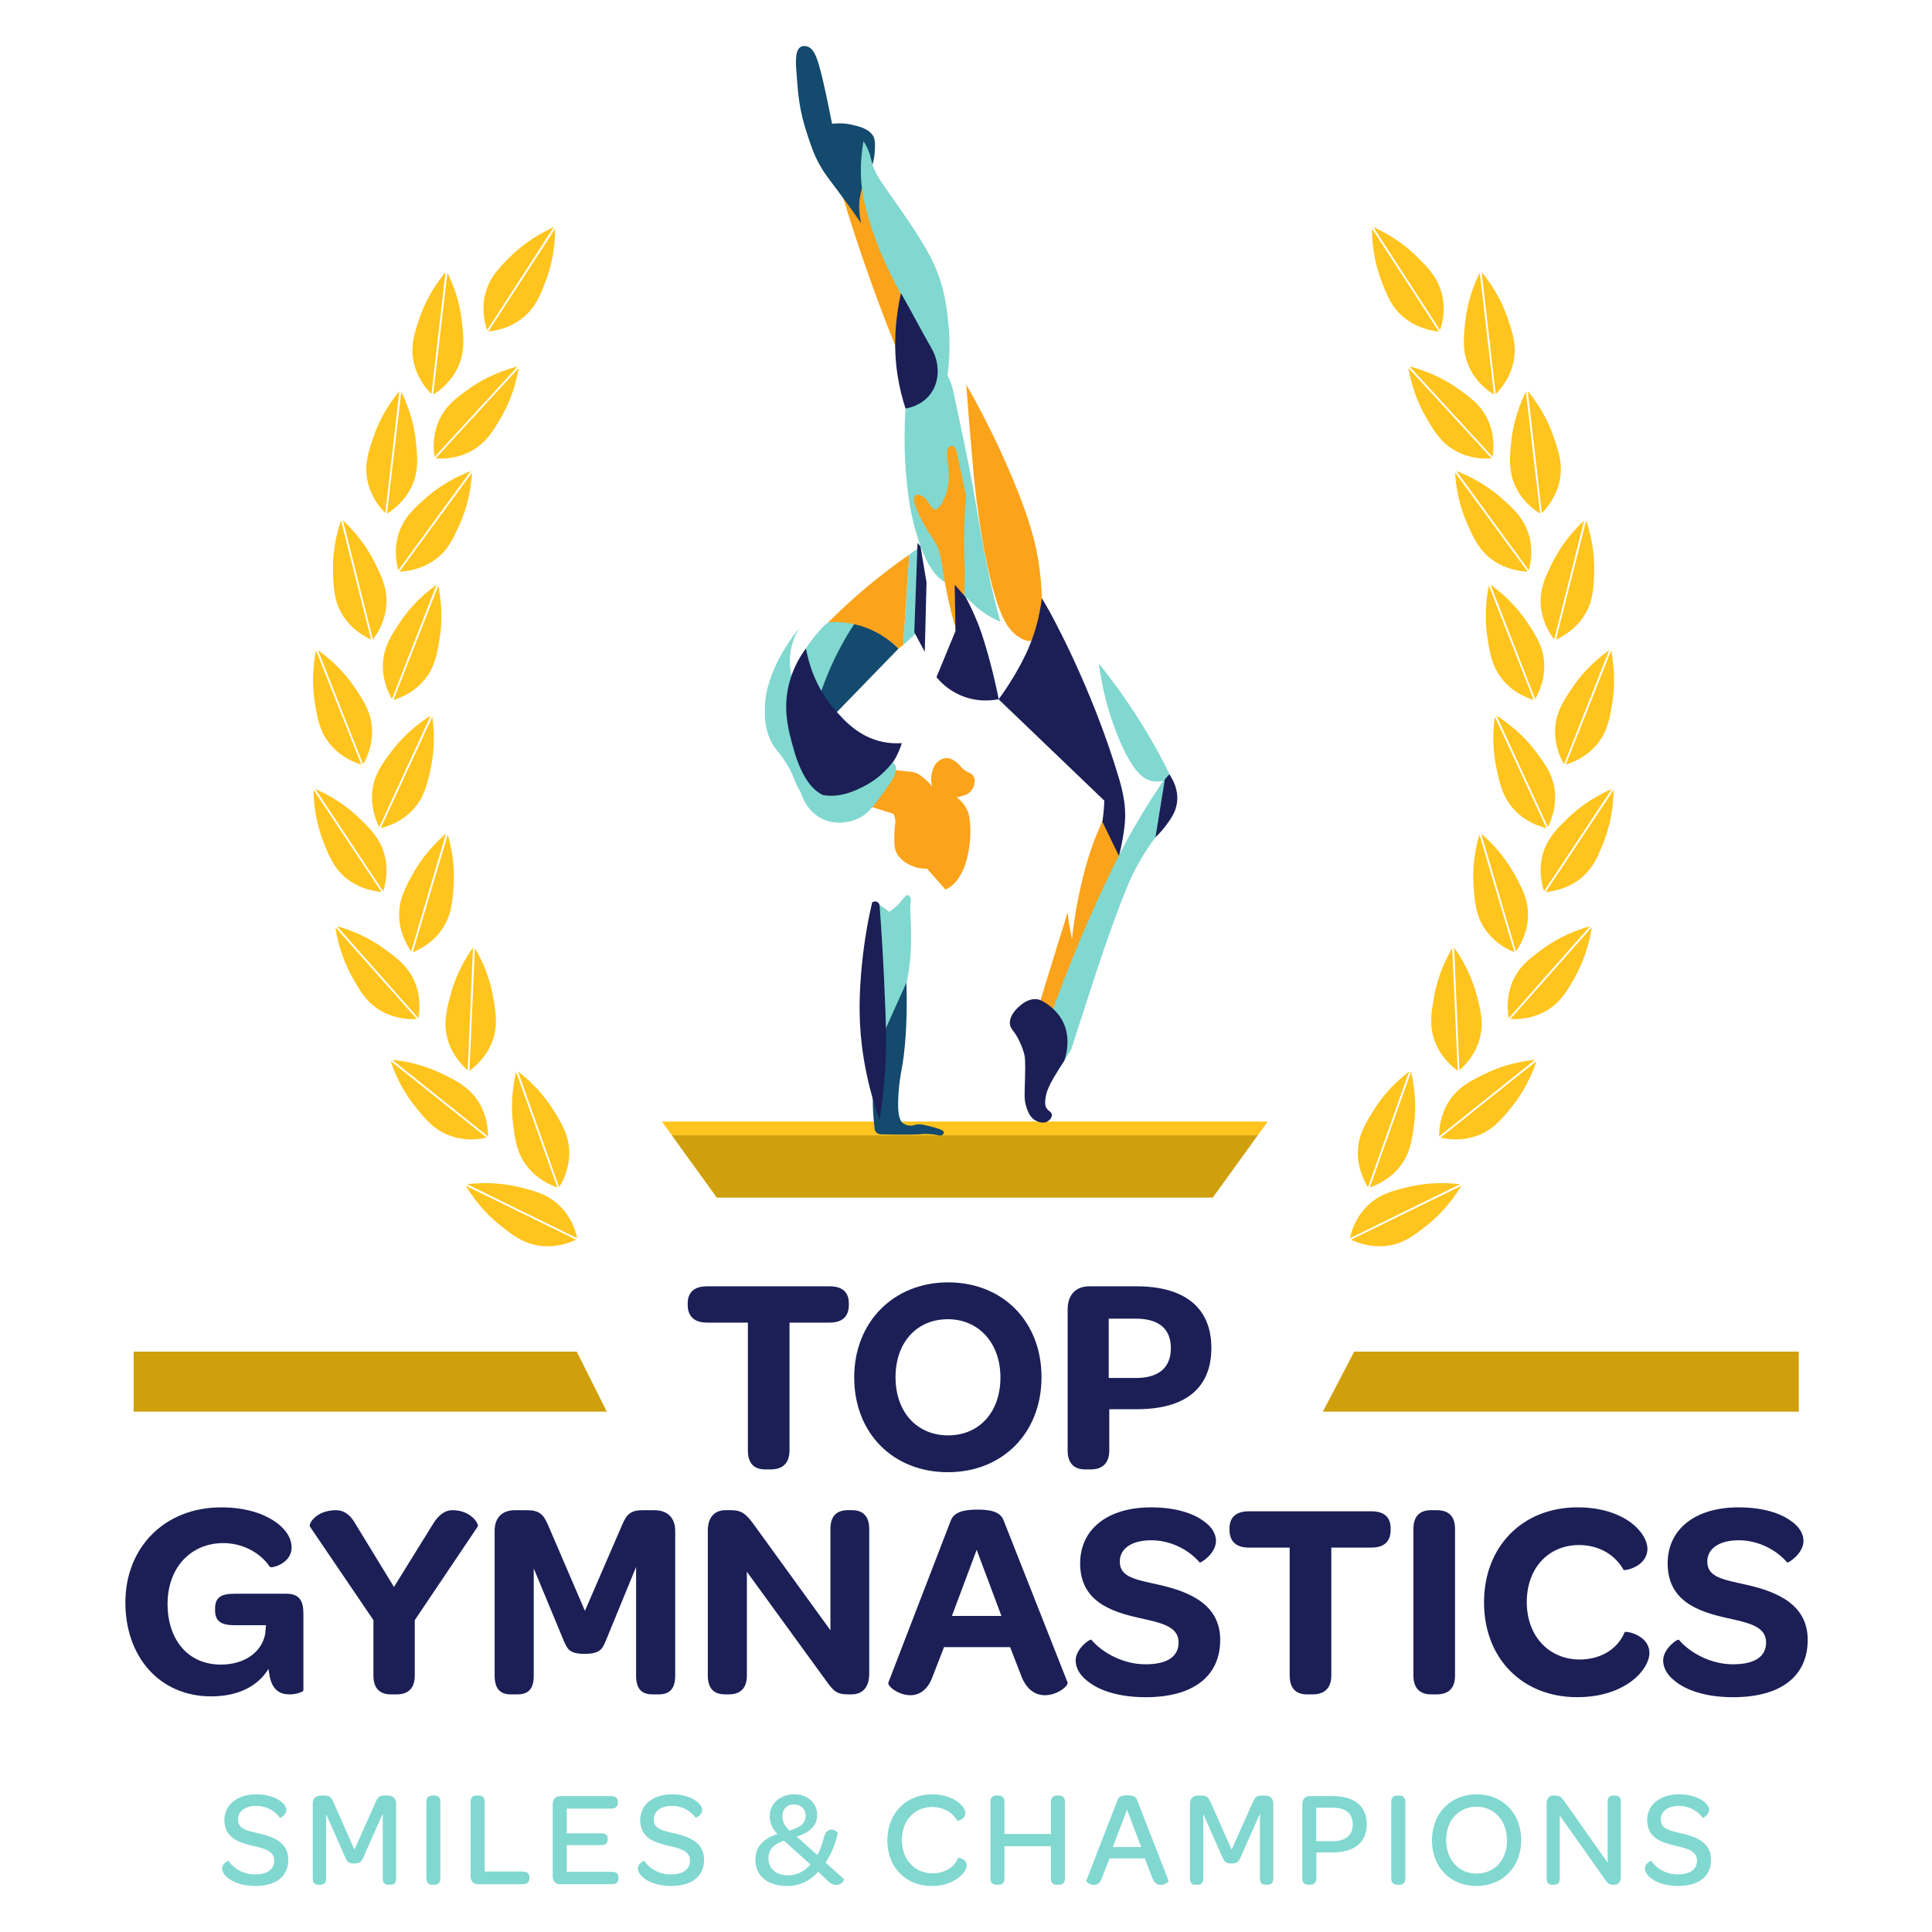 <?xml version="1.0" encoding="UTF-8"?>
<svg id="Logo" xmlns="http://www.w3.org/2000/svg" viewBox="0 0 1080 1080">
  <g>
    <g>
      <g>
        <path d="M766.95,127.76c0,13.12,2.94,23.11,5.23,29.15,2.96,7.82,5.72,15.09,13.08,20.93,7.14,5.66,14.93,7.06,19.06,7.48-12.46-19.19-24.92-38.37-37.38-57.56Z" style="fill: #ffc41d;"/>
        <path d="M767.74,126.98c11.97,5.36,19.89,12.13,24.47,16.68,5.93,5.9,11.44,11.38,13.76,20.49,2.25,8.83.35,16.51-.96,20.45-12.43-19.21-24.85-38.42-37.28-57.62Z" style="fill: #ffc41d;"/>
      </g>
      <g>
        <path d="M827.19,152.45c-5.81,11.76-7.61,22.02-8.24,28.45-.81,8.32-1.57,16.06,2.44,24.56,3.89,8.24,10.25,12.95,13.77,15.15-2.66-22.72-5.32-45.44-7.98-68.17Z" style="fill: #ffc41d;"/>
        <path d="M828.25,152.1c8.35,10.11,12.46,19.69,14.54,25.81,2.7,7.91,5.21,15.27,3.25,24.47-1.9,8.91-7.01,14.95-9.93,17.91-2.62-22.73-5.24-45.45-7.86-68.18Z" style="fill: #ffc41d;"/>
      </g>
      <g>
        <path d="M787.33,205.75c2.2,12.93,6.77,22.29,10.03,27.87,4.23,7.21,8.16,13.92,16.4,18.45,7.98,4.39,15.9,4.46,20.04,4.18-15.49-16.83-30.98-33.67-46.47-50.5Z" style="fill: #ffc41d;"/>
        <path d="M787.99,204.85c12.7,3.29,21.64,8.63,26.92,12.36,6.83,4.82,13.18,9.31,16.99,17.9,3.7,8.33,3.1,16.22,2.47,20.33-15.46-16.86-30.92-33.72-46.38-50.58Z" style="fill: #ffc41d;"/>
      </g>
      <g>
        <path d="M852.98,218.98c-5.81,11.76-7.61,22.02-8.24,28.45-.81,8.32-1.57,16.06,2.44,24.56,3.89,8.24,10.25,12.95,13.77,15.15-2.66-22.72-5.32-45.44-7.98-68.17Z" style="fill: #ffc41d;"/>
        <path d="M854.04,218.63c8.35,10.11,12.46,19.69,14.54,25.81,2.7,7.91,5.21,15.27,3.25,24.47-1.9,8.91-7.01,14.95-9.93,17.91-2.62-22.73-5.24-45.45-7.86-68.18Z" style="fill: #ffc41d;"/>
      </g>
      <g>
        <path d="M885.56,290.93c-9.61,8.93-14.93,17.89-17.8,23.67-3.71,7.49-7.17,14.46-6.43,23.83.71,9.08,4.99,15.74,7.49,19.05,5.58-22.19,11.16-44.37,16.74-66.56Z" style="fill: #ffc41d;"/>
        <path d="M886.68,290.99c4.22,12.42,4.65,22.83,4.43,29.29-.29,8.36-.55,16.13-5.65,24.03-4.94,7.66-11.86,11.49-15.64,13.21,5.62-22.18,11.24-44.35,16.85-66.53Z" style="fill: #ffc41d;"/>
      </g>
      <g>
        <path d="M899.53,363.45c-10.68,7.61-17.13,15.79-20.72,21.16-4.66,6.95-8.98,13.4-9.47,22.79-.48,9.1,2.9,16.26,4.96,19.87,8.41-21.27,16.83-42.55,25.24-63.82Z" style="fill: #ffc41d;"/>
        <path d="M900.63,363.65c2.57,12.86,1.65,23.24.59,29.61-1.37,8.25-2.64,15.92-8.72,23.09-5.89,6.95-13.26,9.85-17.22,11.07,8.45-21.26,16.9-42.52,25.35-63.78Z" style="fill: #ffc41d;"/>
      </g>
      <g>
        <path d="M832.29,327.43c-2.63,12.85-1.76,23.23-.73,29.61,1.33,8.25,2.57,15.93,8.61,23.13,5.86,6.98,13.21,9.91,17.17,11.15-8.35-21.3-16.7-42.6-25.05-63.89Z" style="fill: #ffc41d;"/>
        <path d="M833.22,326.83c10.65,7.66,17.05,15.87,20.63,21.26,4.62,6.97,8.92,13.45,9.37,22.84.43,9.1-2.98,16.24-5.05,19.84-8.31-21.31-16.63-42.63-24.94-63.94Z" style="fill: #ffc41d;"/>
      </g>
      <g>
        <path d="M835.64,400.69c-1.85,12.98-.36,23.3,1.05,29.6,1.83,8.16,3.52,15.75,9.99,22.57,6.27,6.61,13.78,9.1,17.81,10.1-9.62-20.76-19.24-41.51-28.86-62.27Z" style="fill: #ffc41d;"/>
        <path d="M836.54,400.03c11.09,7,17.98,14.82,21.87,19.98,5.03,6.68,9.72,12.88,10.73,22.23.98,9.06-1.99,16.39-3.85,20.11-9.58-20.77-19.17-41.55-28.75-62.32Z" style="fill: #ffc41d;"/>
      </g>
      <g>
        <path d="M901.01,441.05c-12.03,5.23-20.03,11.91-24.66,16.41-5.99,5.83-11.57,11.25-13.99,20.34-2.35,8.8-.53,16.51.74,20.46,12.64-19.07,25.27-38.14,37.91-57.21Z" style="fill: #ffc41d;"/>
        <path d="M902.04,441.47c-.15,13.11-3.2,23.08-5.55,29.09-3.05,7.79-5.88,15.03-13.31,20.79-7.2,5.58-15.01,6.89-19.14,7.26,12.67-19.05,25.34-38.1,38.01-57.14Z" style="fill: #ffc41d;"/>
      </g>
      <g>
        <path d="M888.85,517.77c-12.64,3.51-21.48,9.02-26.69,12.84-6.74,4.95-13.01,9.55-16.67,18.2-3.54,8.39-2.81,16.27-2.1,20.37,15.15-17.14,30.31-34.28,45.46-51.41Z" style="fill: #ffc41d;"/>
        <path d="M889.82,518.32c-1.96,12.97-6.36,22.41-9.53,28.05-4.1,7.29-7.9,14.07-16.06,18.74-7.9,4.53-15.82,4.75-19.96,4.55,15.18-17.11,30.37-34.22,45.55-51.34Z" style="fill: #ffc41d;"/>
      </g>
      <g>
        <path d="M826.99,466.55c-3.7,12.58-3.71,23-3.22,29.44.63,8.34,1.22,16.09,6.63,23.78,5.25,7.45,12.33,10.99,16.17,12.56-6.53-21.93-13.05-43.85-19.58-65.78Z" style="fill: #ffc41d;"/>
        <path d="M827.97,466.03c9.97,8.53,15.65,17.26,18.76,22.92,4.02,7.33,7.76,14.15,7.41,23.54-.34,9.11-4.34,15.94-6.7,19.35-6.49-21.94-12.98-43.88-19.46-65.81Z" style="fill: #ffc41d;"/>
      </g>
      <g>
        <path d="M811.81,529.99c-6.64,11.31-9.18,21.41-10.27,27.78-1.41,8.24-2.72,15.91.67,24.67,3.28,8.5,9.29,13.65,12.64,16.11-1.01-22.85-2.03-45.71-3.04-68.56Z" style="fill: #ffc41d;"/>
        <path d="M812.89,529.72c7.6,10.69,11,20.54,12.64,26.79,2.12,8.09,4.09,15.61,1.48,24.64-2.53,8.75-8.07,14.41-11.2,17.14-.97-22.86-1.95-45.71-2.92-68.57Z" style="fill: #ffc41d;"/>
      </g>
      <g>
        <path d="M787.68,599.01c-10.41,7.98-16.56,16.39-19.96,21.88-4.41,7.11-8.5,13.71-8.66,23.11-.15,9.11,3.48,16.15,5.66,19.68,7.66-21.56,15.31-43.12,22.97-64.67Z" style="fill: #ffc41d;"/>
        <path d="M788.79,599.17c3.02,12.76,2.47,23.17,1.64,29.57-1.08,8.29-2.08,16-7.9,23.39-5.64,7.16-12.9,10.31-16.82,11.67,7.69-21.54,15.39-43.09,23.08-64.63Z" style="fill: #ffc41d;"/>
      </g>
      <g>
        <path d="M858.06,592.45c-13.05,1.3-22.71,5.2-28.5,8.08-7.49,3.72-14.46,7.17-19.54,15.08-4.93,7.66-5.55,15.55-5.56,19.7,17.87-14.29,35.74-28.57,53.6-42.86Z" style="fill: #ffc41d;"/>
        <path d="M858.91,593.17c-4.16,12.44-10.11,20.99-14.19,26-5.28,6.48-10.2,12.51-19.04,15.71-8.56,3.11-16.4,1.97-20.45,1.06,17.89-14.26,35.78-28.51,53.68-42.77Z" style="fill: #ffc41d;"/>
      </g>
      <g>
        <path d="M816.2,661.98c-13.02-1.56-23.3.16-29.57,1.71-8.12,2.01-15.67,3.87-22.34,10.49-6.47,6.41-8.79,13.98-9.7,18.03,20.54-10.08,41.08-20.16,61.61-30.23Z" style="fill: #ffc41d;"/>
        <path d="M816.88,662.87c-6.75,11.24-14.42,18.3-19.49,22.31-6.56,5.18-12.67,10-21.99,11.22-9.03,1.18-16.43-1.63-20.19-3.4,20.55-10.04,41.11-20.08,61.66-30.13Z" style="fill: #ffc41d;"/>
      </g>
      <g>
        <path d="M813.42,264.18c.74,13.09,4.24,22.91,6.86,28.81,3.4,7.64,6.55,14.75,14.24,20.16,7.45,5.25,15.3,6.21,19.45,6.39-13.52-18.46-27.03-36.91-40.55-55.37Z" style="fill: #ffc41d;"/>
        <path d="M814.17,263.36c12.25,4.68,20.54,10.99,25.37,15.28,6.25,5.55,12.06,10.72,14.89,19.68,2.74,8.69,1.27,16.47.19,20.47-13.49-18.48-26.97-36.96-40.46-55.44Z" style="fill: #ffc41d;"/>
      </g>
    </g>
    <g>
      <g>
        <path d="M310.34,127.76c0,13.12-2.94,23.11-5.23,29.15-2.96,7.82-5.72,15.09-13.08,20.93-7.14,5.66-14.93,7.06-19.06,7.48,12.46-19.19,24.92-38.37,37.38-57.56Z" style="fill: #ffc41d;"/>
        <path d="M309.54,126.98c-11.97,5.36-19.89,12.13-24.47,16.68-5.93,5.9-11.44,11.38-13.76,20.49-2.25,8.83-.35,16.51.96,20.45,12.43-19.21,24.85-38.42,37.28-57.62Z" style="fill: #ffc41d;"/>
      </g>
      <g>
        <path d="M250.1,152.45c5.81,11.76,7.61,22.02,8.24,28.45.81,8.32,1.57,16.06-2.44,24.56-3.89,8.24-10.25,12.95-13.77,15.15,2.66-22.72,5.32-45.44,7.98-68.17Z" style="fill: #ffc41d;"/>
        <path d="M249.04,152.1c-8.35,10.11-12.46,19.69-14.54,25.81-2.7,7.91-5.21,15.27-3.25,24.47,1.9,8.91,7.01,14.95,9.93,17.91,2.62-22.73,5.24-45.45,7.86-68.18Z" style="fill: #ffc41d;"/>
      </g>
      <g>
        <path d="M289.96,205.75c-2.2,12.93-6.77,22.29-10.03,27.87-4.23,7.21-8.16,13.92-16.4,18.45-7.98,4.39-15.9,4.46-20.04,4.18,15.49-16.83,30.98-33.67,46.47-50.5Z" style="fill: #ffc41d;"/>
        <path d="M289.3,204.85c-12.7,3.29-21.64,8.63-26.92,12.36-6.83,4.82-13.18,9.31-16.99,17.9-3.7,8.33-3.1,16.22-2.47,20.33,15.46-16.86,30.92-33.72,46.38-50.58Z" style="fill: #ffc41d;"/>
      </g>
      <g>
        <path d="M224.31,218.98c5.81,11.76,7.61,22.02,8.24,28.45.81,8.32,1.57,16.06-2.44,24.56-3.89,8.24-10.25,12.95-13.77,15.15,2.66-22.72,5.32-45.44,7.98-68.17Z" style="fill: #ffc41d;"/>
        <path d="M223.25,218.63c-8.35,10.11-12.46,19.69-14.54,25.81-2.7,7.91-5.21,15.27-3.25,24.47,1.9,8.91,7.01,14.95,9.93,17.91,2.62-22.73,5.24-45.45,7.86-68.18Z" style="fill: #ffc41d;"/>
      </g>
      <g>
        <path d="M191.72,290.93c9.61,8.93,14.93,17.89,17.8,23.67,3.71,7.49,7.17,14.46,6.43,23.83-.71,9.08-4.99,15.74-7.49,19.05-5.58-22.19-11.16-44.37-16.74-66.56Z" style="fill: #ffc41d;"/>
        <path d="M190.61,290.99c-4.22,12.42-4.65,22.83-4.43,29.29.29,8.36.55,16.13,5.65,24.03,4.94,7.66,11.86,11.49,15.64,13.21-5.62-22.18-11.24-44.35-16.85-66.53Z" style="fill: #ffc41d;"/>
      </g>
      <g>
        <path d="M177.75,363.45c10.68,7.61,17.13,15.79,20.72,21.16,4.66,6.95,8.98,13.4,9.47,22.79.48,9.1-2.9,16.26-4.96,19.87-8.41-21.27-16.83-42.55-25.24-63.82Z" style="fill: #ffc41d;"/>
        <path d="M176.66,363.65c-2.57,12.86-1.65,23.24-.59,29.61,1.37,8.25,2.64,15.92,8.72,23.09,5.89,6.95,13.26,9.85,17.22,11.07-8.45-21.26-16.9-42.52-25.35-63.78Z" style="fill: #ffc41d;"/>
      </g>
      <g>
        <path d="M245,327.43c2.63,12.85,1.76,23.23.73,29.61-1.33,8.25-2.57,15.93-8.61,23.13-5.86,6.98-13.21,9.91-17.17,11.15,8.35-21.3,16.7-42.6,25.05-63.89Z" style="fill: #ffc41d;"/>
        <path d="M244.06,326.83c-10.65,7.66-17.05,15.87-20.63,21.26-4.62,6.97-8.92,13.45-9.37,22.84-.43,9.1,2.98,16.24,5.05,19.84,8.31-21.31,16.63-42.63,24.94-63.94Z" style="fill: #ffc41d;"/>
      </g>
      <g>
        <path d="M241.65,400.69c1.85,12.98.36,23.3-1.05,29.6-1.83,8.16-3.52,15.75-9.99,22.57-6.27,6.61-13.78,9.1-17.81,10.1,9.62-20.76,19.24-41.51,28.86-62.27Z" style="fill: #ffc41d;"/>
        <path d="M240.75,400.03c-11.09,7-17.98,14.82-21.87,19.98-5.03,6.68-9.72,12.88-10.73,22.23-.98,9.06,1.99,16.39,3.85,20.11,9.58-20.77,19.17-41.55,28.75-62.32Z" style="fill: #ffc41d;"/>
      </g>
      <g>
        <path d="M176.28,441.05c12.03,5.23,20.03,11.91,24.66,16.41,5.99,5.83,11.57,11.25,13.99,20.34,2.35,8.8.53,16.51-.74,20.46-12.64-19.07-25.27-38.14-37.91-57.21Z" style="fill: #ffc41d;"/>
        <path d="M175.25,441.47c.15,13.11,3.2,23.08,5.55,29.09,3.05,7.79,5.88,15.03,13.31,20.79,7.2,5.58,15.01,6.89,19.14,7.26-12.67-19.05-25.34-38.1-38.01-57.14Z" style="fill: #ffc41d;"/>
      </g>
      <g>
        <path d="M188.43,517.77c12.64,3.51,21.48,9.02,26.69,12.84,6.74,4.95,13.01,9.55,16.67,18.2,3.54,8.39,2.81,16.27,2.1,20.37-15.15-17.14-30.31-34.28-45.46-51.41Z" style="fill: #ffc41d;"/>
        <path d="M187.47,518.32c1.96,12.97,6.36,22.41,9.53,28.05,4.1,7.29,7.9,14.07,16.06,18.74,7.9,4.53,15.82,4.75,19.96,4.55-15.18-17.11-30.37-34.22-45.55-51.34Z" style="fill: #ffc41d;"/>
      </g>
      <g>
        <path d="M250.3,466.55c3.7,12.58,3.71,23,3.22,29.44-.63,8.34-1.22,16.09-6.63,23.78-5.25,7.45-12.33,10.99-16.17,12.56,6.53-21.93,13.05-43.85,19.58-65.78Z" style="fill: #ffc41d;"/>
        <path d="M249.31,466.03c-9.97,8.53-15.65,17.26-18.76,22.92-4.02,7.33-7.76,14.15-7.41,23.54.34,9.11,4.34,15.94,6.7,19.35,6.49-21.94,12.98-43.88,19.46-65.81Z" style="fill: #ffc41d;"/>
      </g>
      <g>
        <path d="M265.48,529.99c6.64,11.31,9.18,21.41,10.27,27.78,1.41,8.24,2.72,15.91-.67,24.67-3.28,8.5-9.29,13.65-12.64,16.11,1.01-22.85,2.03-45.71,3.04-68.56Z" style="fill: #ffc41d;"/>
        <path d="M264.39,529.72c-7.6,10.69-11,20.54-12.64,26.79-2.12,8.09-4.09,15.61-1.48,24.64,2.53,8.75,8.07,14.41,11.2,17.14.97-22.86,1.95-45.71,2.92-68.57Z" style="fill: #ffc41d;"/>
      </g>
      <g>
        <path d="M289.6,599.01c10.41,7.98,16.56,16.39,19.96,21.88,4.41,7.11,8.5,13.71,8.66,23.11.15,9.11-3.48,16.15-5.66,19.68-7.66-21.56-15.31-43.12-22.97-64.67Z" style="fill: #ffc41d;"/>
        <path d="M288.5,599.17c-3.02,12.76-2.47,23.17-1.64,29.57,1.08,8.29,2.08,16,7.9,23.39,5.64,7.16,12.9,10.31,16.82,11.67-7.69-21.54-15.39-43.09-23.08-64.63Z" style="fill: #ffc41d;"/>
      </g>
      <g>
        <path d="M219.23,592.45c13.05,1.3,22.71,5.2,28.5,8.08,7.49,3.72,14.46,7.17,19.54,15.08,4.93,7.66,5.55,15.55,5.56,19.7-17.87-14.29-35.74-28.57-53.6-42.86Z" style="fill: #ffc41d;"/>
        <path d="M218.37,593.17c4.16,12.44,10.11,20.99,14.19,26,5.28,6.48,10.2,12.51,19.04,15.71,8.56,3.11,16.4,1.97,20.45,1.06-17.89-14.26-35.78-28.51-53.68-42.77Z" style="fill: #ffc41d;"/>
      </g>
      <g>
        <path d="M261.08,661.98c13.02-1.56,23.3.16,29.57,1.71,8.12,2.01,15.67,3.87,22.34,10.49,6.47,6.41,8.79,13.98,9.7,18.03-20.54-10.08-41.08-20.16-61.61-30.23Z" style="fill: #ffc41d;"/>
        <path d="M260.4,662.87c6.75,11.24,14.42,18.3,19.49,22.31,6.56,5.18,12.67,10,21.99,11.22,9.03,1.18,16.43-1.63,20.19-3.4-20.55-10.04-41.11-20.08-61.66-30.13Z" style="fill: #ffc41d;"/>
      </g>
      <g>
        <path d="M263.86,264.18c-.74,13.09-4.24,22.91-6.86,28.81-3.4,7.64-6.55,14.75-14.24,20.16-7.45,5.25-15.3,6.21-19.45,6.39,13.52-18.46,27.03-36.91,40.55-55.37Z" style="fill: #ffc41d;"/>
        <path d="M263.11,263.36c-12.25,4.68-20.54,10.99-25.37,15.28-6.25,5.55-12.06,10.72-14.89,19.68-2.74,8.69-1.27,16.47-.19,20.47,13.49-18.48,26.97-36.96,40.46-55.44Z" style="fill: #ffc41d;"/>
      </g>
    </g>
  </g>
  <g>
    <path d="M124.14,1044.45c0-2.59,3.35-4.49,3.58-4.19,2.82,4.11,8.07,7.54,14.85,7.54s10.73-2.82,10.73-7.69c0-5.56-5.79-6.85-12.33-8.38-7.61-1.75-15.53-4.42-15.53-14.39,0-8.38,7.23-14.31,17.74-14.31,6.47,0,11.19,1.83,13.93,4.04,1.98,1.52,2.97,3.27,2.97,4.72,0,2.82-3.5,4.57-3.65,4.34-2.59-3.73-7.46-6.62-13.17-6.62-6.17,0-10.2,2.97-10.2,7.54,0,5.41,4.8,6.24,11.65,7.84,8.37,1.9,16.44,5.18,16.44,14.69s-7,14.69-18.5,14.69c-7.61,0-13.02-2.36-15.99-5.1-1.67-1.6-2.51-3.27-2.51-4.72Z" style="fill: #81d8d0;"/>
    <path d="M174.84,1008.06c0-2.66,1.75-4.34,4.49-4.34h2.06c3.05,0,3.88,1.14,5.1,3.96l11.65,26.27,11.72-26.27c1.22-2.89,2.13-3.96,5.02-3.96h1.9c2.82,0,4.64,1.67,4.64,4.34v41.95c0,2.36-.99,3.58-3.27,3.58h-1.07c-2.21,0-3.12-1.22-3.12-3.58v-36.16l-10.89,24.52c-.84,1.98-1.67,3.35-5.02,3.35s-4.11-1.37-5.02-3.35l-10.73-24.29v35.93c0,2.36-.91,3.58-3.2,3.58h-1.22c-2.13,0-3.05-1.22-3.05-3.58v-41.95Z" style="fill: #81d8d0;"/>
    <path d="M238.33,1007.3c0-2.36,1.14-3.58,3.35-3.58h1.07c2.28,0,3.43,1.22,3.43,3.58v42.71c0,2.36-1.14,3.58-3.43,3.58h-1.07c-2.21,0-3.35-1.22-3.35-3.58v-42.71Z" style="fill: #81d8d0;"/>
    <path d="M263.08,1048.95v-41.65c0-2.44,1.14-3.58,3.27-3.58h1.14c2.28,0,3.43,1.14,3.43,3.58v38.9h21.39c2.36,0,3.65,1.14,3.65,3.35v.31c0,2.21-1.29,3.43-3.65,3.43h-25.05c-2.51,0-4.19-1.67-4.19-4.34Z" style="fill: #81d8d0;"/>
    <path d="M308.98,1048.95v-40.5c0-2.67,1.67-4.42,4.19-4.42h28.55c2.44,0,3.65,1.22,3.65,3.27v.46c0,2.13-1.22,3.27-3.65,3.27h-24.9v13.78h19.26c2.51,0,3.65,1.07,3.65,3.12v.23c0,2.13-1.22,3.27-3.65,3.27h-19.26v14.92h25.35c2.44,0,3.58,1.07,3.58,3.12v.38c0,2.21-1.14,3.43-3.58,3.43h-29.01c-2.51,0-4.19-1.67-4.19-4.34Z" style="fill: #81d8d0;"/>
    <path d="M356.56,1044.45c0-2.59,3.35-4.49,3.58-4.19,2.82,4.11,8.07,7.54,14.85,7.54s10.73-2.82,10.73-7.69c0-5.56-5.79-6.85-12.33-8.38-7.61-1.75-15.53-4.42-15.53-14.39,0-8.38,7.23-14.31,17.74-14.31,6.47,0,11.19,1.83,13.93,4.04,1.98,1.52,2.97,3.27,2.97,4.72,0,2.82-3.5,4.57-3.65,4.34-2.59-3.73-7.46-6.62-13.17-6.62-6.17,0-10.2,2.97-10.2,7.54,0,5.41,4.8,6.24,11.65,7.84,8.37,1.9,16.44,5.18,16.44,14.69s-7,14.69-18.5,14.69c-7.61,0-13.02-2.36-15.99-5.1-1.67-1.6-2.51-3.27-2.51-4.72Z" style="fill: #81d8d0;"/>
    <path d="M422.26,1039.43c0-7.23,4.72-11.8,12.33-14.16-2.44-2.66-4.34-5.94-4.34-9.97,0-6.85,5.56-12.26,13.78-12.26,7.46,0,12.79,4.87,12.79,11.57,0,5.79-4.11,9.82-11.5,12.03l11.57,10.35c1.68-2.97,2.74-6.24,3.73-9.97.91-3.2,2.28-4.26,4.34-4.26,2.28,0,3.43,1.83,3.35,2.13-1.37,6.17-3.73,11.72-6.85,16.29l10.35,9.29c.23.15-.84,3.2-4.19,3.2-1.29,0-3.05-.3-4.95-2.28l-5.25-5.03c-4.57,5.03-10.43,7.92-17.36,7.92-10.66,0-17.82-5.33-17.82-14.85ZM453.02,1042.25l-14.77-13.32c-5.18,1.67-8.68,4.64-8.68,9.9,0,6.02,4.57,9.52,11.04,9.52,4.95,0,9.21-2.44,12.41-6.09ZM450.36,1014.99c0-3.58-2.66-6.32-6.4-6.32-4.34,0-6.62,2.97-6.62,6.62,0,3.2,1.45,5.56,3.96,7.99,6.24-1.75,9.06-4.26,9.06-8.3Z" style="fill: #81d8d0;"/>
    <path d="M521.08,1003.04c6.17,0,10.81,1.75,13.93,3.96,3.12,2.13,4.64,4.72,4.64,6.47,0,3.65-4.42,4.57-4.57,4.26-2.82-4.95-8.37-7.61-13.93-7.61-9.97,0-16.98,7.54-16.98,18.5s7.23,18.58,17.13,18.58c6.62,0,12.18-3.27,14.24-8.6.15-.38,4.87.53,4.87,4.19,0,1.83-1.6,4.72-4.87,7.08-3.27,2.44-8.15,4.42-14.69,4.42-14.62,0-24.82-10.51-24.82-25.5s10.28-25.73,25.05-25.73Z" style="fill: #81d8d0;"/>
    <path d="M553.67,1050.01v-42.71c0-2.36,1.14-3.58,3.27-3.58h1.14c2.28,0,3.43,1.22,3.43,3.58v17.89h25.96v-17.89c0-2.36,1.14-3.58,3.27-3.58h1.14c2.28,0,3.43,1.22,3.43,3.58v42.71c0,2.36-1.14,3.58-3.43,3.58h-1.14c-2.13,0-3.27-1.22-3.27-3.58v-17.97h-25.96v17.97c0,2.36-1.14,3.58-3.43,3.58h-1.14c-2.13,0-3.27-1.22-3.27-3.58Z" style="fill: #81d8d0;"/>
    <path d="M607.26,1051.31l17.51-45.22c.61-1.6,1.83-2.51,5.41-2.51s4.8.91,5.41,2.51l17.66,45.22c.23.61-1.98,2.36-4.34,2.36-1.75,0-3.58-.84-4.64-3.65l-4.34-11.19h-19.72l-4.34,11.27c-.99,2.74-2.66,3.58-4.34,3.58-2.28,0-4.49-1.67-4.26-2.36ZM637.94,1032.5l-7.92-20.86-7.92,20.86h15.84Z" style="fill: #81d8d0;"/>
    <path d="M665.2,1008.06c0-2.66,1.75-4.34,4.49-4.34h2.06c3.05,0,3.88,1.14,5.1,3.96l11.65,26.27,11.72-26.27c1.22-2.89,2.13-3.96,5.02-3.96h1.9c2.82,0,4.64,1.67,4.64,4.34v41.95c0,2.36-.99,3.58-3.27,3.58h-1.07c-2.21,0-3.12-1.22-3.12-3.58v-36.16l-10.89,24.52c-.84,1.98-1.67,3.35-5.02,3.35s-4.11-1.37-5.02-3.35l-10.73-24.29v35.93c0,2.36-.91,3.58-3.2,3.58h-1.22c-2.13,0-3.05-1.22-3.05-3.58v-41.95Z" style="fill: #81d8d0;"/>
    <path d="M728.01,1050.01v-41.57c0-2.67,1.67-4.42,4.19-4.42h12.71c12.18,0,19.11,5.56,19.11,15.68s-6.7,15.84-19.41,15.84h-8.76v14.47c0,2.13-1.14,3.58-3.43,3.58h-1.14c-2.13,0-3.27-1.22-3.27-3.58ZM756.17,1019.86c0-6.17-3.88-9.36-11.34-9.36h-9.06v18.73h8.98c7.54,0,11.42-3.27,11.42-9.36Z" style="fill: #81d8d0;"/>
    <path d="M777.72,1007.3c0-2.36,1.14-3.58,3.35-3.58h1.07c2.28,0,3.43,1.22,3.43,3.58v42.71c0,2.36-1.14,3.58-3.43,3.58h-1.07c-2.21,0-3.35-1.22-3.35-3.58v-42.71Z" style="fill: #81d8d0;"/>
    <path d="M800.48,1028.77c0-15.07,10.43-25.73,24.97-25.73s24.9,10.51,24.9,25.58-10.35,25.66-24.97,25.66-24.9-10.51-24.9-25.5ZM842.43,1028.77c0-10.96-7.08-18.8-17.05-18.8s-16.98,7.61-16.98,18.65,7.08,18.73,17.05,18.73,16.98-7.61,16.98-18.58Z" style="fill: #81d8d0;"/>
    <path d="M864.58,1050.01v-41.87c0-2.66,1.29-4.42,3.73-4.42h1.29c2.36,0,3.27.99,4.72,2.97l24.36,34.56v-33.96c0-2.36.99-3.58,3.27-3.58h.91c2.13,0,3.2,1.22,3.2,3.58v41.87c0,2.74-1.37,4.42-3.65,4.42h-.61c-2.36,0-2.97-.68-4.19-2.36l-25.66-36.31v35.1c0,2.36-1.07,3.58-3.35,3.58h-.84c-2.21,0-3.2-1.22-3.2-3.58Z" style="fill: #81d8d0;"/>
    <path d="M919.47,1044.45c0-2.59,3.35-4.49,3.58-4.19,2.82,4.11,8.07,7.54,14.85,7.54s10.73-2.82,10.73-7.69c0-5.56-5.79-6.85-12.33-8.38-7.61-1.75-15.53-4.42-15.53-14.39,0-8.38,7.23-14.31,17.74-14.31,6.47,0,11.19,1.83,13.93,4.04,1.98,1.52,2.97,3.27,2.97,4.72,0,2.82-3.5,4.57-3.65,4.34-2.59-3.73-7.46-6.62-13.17-6.62-6.17,0-10.2,2.97-10.2,7.54,0,5.41,4.8,6.24,11.65,7.84,8.37,1.9,16.44,5.18,16.44,14.69s-7,14.69-18.5,14.69c-7.61,0-13.02-2.36-15.99-5.1-1.67-1.6-2.51-3.27-2.51-4.72Z" style="fill: #81d8d0;"/>
  </g>
  <g>
    <polygon points="74.73 755.56 74.73 789.11 339.22 789.11 322.39 755.56 74.73 755.56" style="fill: #d0a00c;"/>
    <polygon points="1005.54 755.56 757.03 755.56 739.5 789.11 1005.54 789.11 1005.54 755.56" style="fill: #d0a00c;"/>
  </g>
  <g>
    <path d="M418.07,739.34h-22.95c-6.92,0-10.69-3.46-10.69-9.9v-.79c0-6.29,3.77-9.59,10.69-9.59h68.7c7.07,0,10.69,3.3,10.69,9.59v.79c0,6.45-3.62,9.9-10.69,9.9h-22.48v71.53c0,6.92-3.77,10.53-10.38,10.53h-3.3c-6.29,0-9.59-3.62-9.59-10.53v-71.53Z" style="fill: #1b1f56;"/>
    <path d="M477.5,769.99c0-30.97,22.01-53.14,52.51-53.14s52.2,21.85,52.2,52.98-21.7,53.14-52.35,53.14-52.35-21.85-52.35-52.98ZM559.25,769.99c0-19.18-12.11-32.54-29.4-32.54s-29.24,12.89-29.24,32.39,11.95,32.54,29.4,32.54,29.24-13.05,29.24-32.39Z" style="fill: #1b1f56;"/>
    <path d="M596.82,810.87v-78.92c0-8.17,4.56-12.89,12.11-12.89h26.41c26.88,0,41.82,11.95,41.82,34.43s-14.46,34.27-41.66,34.27h-15.41v23.11c0,6.6-3.46,10.53-10.22,10.53h-3.3c-6.29,0-9.75-3.62-9.75-10.53ZM654.52,753.64c0-10.85-6.76-16.51-19.65-16.51h-15.09v33.17h15.25c12.73,0,19.49-5.82,19.49-16.66Z" style="fill: #1b1f56;"/>
    <path d="M169.6,901.9v43.08c0,.63-3.62,2.2-7.7,2.2-5.19,0-10.22-2.2-11.48-12.11-.16-.63-.31-1.42-.31-2.2-5.82,9.59-16.82,15.41-32.07,15.41-28.77,0-47.95-22.01-47.95-52.51s21.7-53.14,53.61-53.14c12.58,0,22.32,2.99,28.93,7.23,6.76,4.25,10.38,9.75,10.38,15.09,0,9.28-11.32,11.79-12.11,11.01-5.82-8.65-16.04-13.36-26.1-13.36-18.08,0-31.13,13.68-31.13,33.96s11.63,33.96,29.71,33.96c13.21,0,22.8-6.76,24.84-16.98l.47-5.03h-17.45c-7.39,0-11.01-2.04-11.01-8.33v-.94c0-6.6,3.62-8.33,11.16-8.33h28.61c7.23,0,9.59,3.77,9.59,11.01Z" style="fill: #1b1f56;"/>
    <path d="M208.75,936.64v-30.97l-35.53-52.35c-.79-1.42,3.3-9.12,14.78-9.12,4.09,0,8.02,2.52,11.01,8.18l21.22,34.74,21.54-34.74c3.46-5.97,7.39-8.18,11.16-8.18,10.53,0,14.94,7.86,14.15,9.12l-35.22,52.35v30.97c0,6.92-3.46,10.53-10.06,10.53h-3.3c-6.45,0-9.75-3.62-9.75-10.53Z" style="fill: #1b1f56;"/>
    <path d="M276.5,855.83c0-7.55,4.24-11.63,11.48-11.63h6.29c7.23,0,9.43,2.2,12.11,8.33l20.6,47.95,20.75-47.95c2.67-6.45,5.19-8.33,11.79-8.33h6.13c7.39,0,11.79,4.09,11.79,11.63v80.81c0,6.92-2.67,10.53-9.28,10.53h-3.46c-6.45,0-9.12-3.62-9.12-10.53v-60.69l-16.98,41.35c-1.73,3.93-2.67,7.23-11.79,7.23s-9.75-3.3-11.63-7.23l-16.82-40.56v59.9c0,6.92-2.52,10.53-9.12,10.53h-3.77c-6.29,0-8.96-3.62-8.96-10.53v-80.81Z" style="fill: #1b1f56;"/>
    <path d="M395.67,936.64v-80.97c0-7.39,3.62-11.48,10.06-11.48h2.83c5.97,0,8.18,2.04,11.79,6.6l43.86,60.53v-56.6c0-6.92,3.14-10.53,9.9-10.53h2.2c6.29,0,9.59,3.62,9.59,10.53v80.97c0,7.55-3.77,11.48-9.9,11.48h-1.89c-5.97,0-7.7-1.57-11.01-5.82l-45.59-62.73v58.01c0,6.92-3.46,10.53-10.06,10.53h-2.2c-6.45,0-9.59-3.62-9.59-10.53Z" style="fill: #1b1f56;"/>
    <path d="M496.6,940.57l34.59-89.77c1.41-4.25,4.72-6.92,15.25-6.92s13.52,2.67,14.94,6.92l35.37,89.61c.79,1.89-5.66,7.23-12.58,7.23-5.03,0-10.22-2.67-13.36-11.01l-6.13-15.88h-36.95l-6.29,16.19c-2.83,8.02-7.7,10.69-12.58,10.69-6.6,0-12.89-5.03-12.26-7.07ZM559.8,903.31l-13.84-36.95-13.84,36.95h27.67Z" style="fill: #1b1f56;"/>
    <path d="M601.3,928.15c0-6.45,8.02-12.26,8.8-11.48,6.13,7.23,17.77,13.68,30.19,13.68s18.55-4.4,18.55-12.26c0-9.12-10.22-11.01-22.17-13.68-16.19-3.62-32.86-9.59-32.86-30.5,0-18.87,15.09-31.29,39.62-31.29,13.68,0,23.43,3.3,29.24,7.55,4.87,3.3,7.07,7.39,7.07,11.16,0,7.23-8.65,12.58-9.12,12.11-5.97-7.07-16.19-12.42-27.04-12.42s-17.61,4.56-17.61,11.95c0,8.8,9.12,10.06,21.7,12.89,18.39,4.09,34.43,11.63,34.43,30.82,0,20.28-14.94,32.07-41.66,32.07-15.72,0-26.73-4.09-32.86-9.28-4.4-3.46-6.29-7.55-6.29-11.32Z" style="fill: #1b1f56;"/>
    <path d="M720.94,865.11h-22.95c-6.92,0-10.69-3.46-10.69-9.9v-.79c0-6.29,3.77-9.59,10.69-9.59h68.7c7.07,0,10.69,3.3,10.69,9.59v.79c0,6.45-3.62,9.9-10.69,9.9h-22.48v71.53c0,6.92-3.77,10.53-10.38,10.53h-3.3c-6.29,0-9.59-3.62-9.59-10.53v-71.53Z" style="fill: #1b1f56;"/>
    <path d="M790.11,854.73c0-7.08,3.46-10.53,9.9-10.53h3.14c6.76,0,10.22,3.46,10.22,10.53v81.91c0,6.92-3.46,10.53-10.22,10.53h-3.14c-6.45,0-9.9-3.62-9.9-10.53v-81.91Z" style="fill: #1b1f56;"/>
    <path d="M881.93,842.62c13.52,0,23.27,3.77,29.71,8.49,6.29,4.72,9.28,10.38,9.28,14.62,0,10.22-13.05,12.58-13.36,11.79-5.03-8.96-14.46-13.84-24.84-13.84-16.98,0-29.24,12.74-29.24,31.92s12.58,32.07,29.56,32.07c11.79,0,21.22-5.82,25.15-15.25.31-.94,13.84,1.42,13.84,11.63,0,4.4-3.14,10.53-9.75,15.56-6.6,5.03-16.67,9.12-30.66,9.12-30.81,0-52.04-21.85-52.04-52.98s21.38-53.14,52.35-53.14Z" style="fill: #1b1f56;"/>
    <path d="M929.72,928.15c0-6.45,8.02-12.26,8.8-11.48,6.13,7.23,17.77,13.68,30.19,13.68s18.55-4.4,18.55-12.26c0-9.12-10.22-11.01-22.17-13.68-16.19-3.62-32.86-9.59-32.86-30.5,0-18.87,15.09-31.29,39.62-31.29,13.68,0,23.43,3.3,29.24,7.55,4.87,3.3,7.07,7.39,7.07,11.16,0,7.23-8.65,12.58-9.12,12.11-5.97-7.07-16.19-12.42-27.04-12.42s-17.61,4.56-17.61,11.95c0,8.8,9.12,10.06,21.7,12.89,18.39,4.09,34.43,11.63,34.43,30.82,0,20.28-14.94,32.07-41.66,32.07-15.72,0-26.73-4.09-32.86-9.28-4.4-3.46-6.29-7.55-6.29-11.32Z" style="fill: #1b1f56;"/>
  </g>
  <g>
    <g>
      <g>
        <polygon points="703.1 634.65 708.67 626.96 370.03 626.96 375.6 634.65 703.1 634.65" style="fill: #ffc41d;"/>
        <path d="M375.54,634.65l25.14,34.8c92.2,0,185.08,0,277.28,0l25.14-34.8h-327.57Z" style="fill: #d0a00c;"/>
      </g>
      <path d="M468.35,100.64c4.01,13.7,8.47,27.85,13.43,42.37,6.2,18.16,12.66,35.38,19.23,51.65,1.81-14.9,3.62-29.8,5.43-44.69-7.16-19.05-14.33-38.1-21.49-57.15-5.54,2.61-11.07,5.21-16.61,7.82Z" style="fill: #fba31b;"/>
      <path d="M445.15,39.53c.96,13.31,1.57,21.76,6.04,35.35,2.3,7,3.7,11.26,6.78,16.85,3.7,6.73,6.78,9.85,15.57,21.98,3.41,4.7,6.12,8.61,7.88,11.17-1.89-8.12-1.06-14.06,0-17.95,2.11-7.71,6.25-11.21,7.33-19.78.96-7.65-.12-10.27-.55-10.99-2.54-4.25-7.9-5.49-11.91-6.41-4.71-1.08-8.71-.86-11.17-.55-1.38-7.09-2.65-13.12-3.66-17.77-3.9-17.94-5.89-24.19-10.26-25.46-.37-.11-2.02-.59-3.48.18-3.16,1.66-2.96,7.84-2.56,13.37Z" style="fill: #134a6d;"/>
      <path d="M481.23,96.49c.11,9.3,1.66,19.78,8.79,38.83,6.2,16.56,10.92,23.52,26.38,53.67,5.51,10.75,9.89,19.54,12.64,25.09,1.39-8.19,2.5-19.71,1.1-33.34-.87-8.53-2.1-20.51-8.43-33.89-8.22-17.4-26.84-40.93-31.14-48.54-1.34-2.38-2.2-4.58-2.2-4.58-1.14-2.93-1.33-4.64-2.01-6.96-.57-1.93-1.61-4.69-3.66-7.88-.75,4.17-1.55,10.25-1.47,17.58Z" style="fill: #81d8d0;"/>
      <path d="M506.21,228.38c-1.49,22.1.21,40.29,2.23,53.24,0,0,5.57,35.84,19.33,43.47.09.05,1.23.68,2.74,1.61,1.07.66,2.38,1.52,3.85,2.6,7.81,5.72,9.65,9.32,16.55,13.86,1.71,1.13,4.5,2.81,8.3,4.4-.95-3.47-2.35-8.72-3.91-15.14-2.59-10.67-5.92-27.47-10.14-52.75-2.84-17.03-7.87-40.45-12.27-61-.41-1.93-3.35-14.75-13.74-18.68-1.42-.54-3.18-.99-5.31-1.1-2.54,9.83-5.09,19.66-7.63,29.49Z" style="fill: #81d8d0;"/>
      <path d="M540.15,214.94c12.46,21.85,21.13,40.95,26.99,55.2,8.42,20.48,12.78,35.22,14.47,52.2.59,5.95,3.26,32.83-4.95,35.72-1.22.43-2.97.43-6.04-1.28-7.5-4.19-12.22-12.7-17.77-36.57-1.11-4.78-5.18-22.78-8.06-50.07-.42-3.98-.77-7.9-1.47-15.75-1.48-16.67-2.51-30.27-3.17-39.44Z" style="fill: #fba31b;"/>
      <path d="M508.25,310.07c1.71-1.25,3.42-2.5,5.13-3.75-.27,15.75-.55,31.51-.82,47.26-2.56,2.35-5.13,4.7-7.69,7.05,1.13-16.85,2.26-33.7,3.39-50.56Z" style="fill: #81d8d0;"/>
      <path d="M512.92,303.48c-.61,16.65-1.22,33.3-1.83,49.94,1.95,3.66,3.91,7.33,5.86,10.99.33-12.94.65-25.89.98-38.83-1.12-6.7-2.24-13.39-3.36-20.09-.55-.67-1.1-1.34-1.65-2.01Z" style="fill: #1b1f56;"/>
      <path d="M476.29,348.44c-6.89,8.64-13.61,19.96-17.03,34.07-.39,1.61-.73,3.2-1.01,4.76,2.93,3.87,5.85,7.74,8.78,11.61,11.76-12.11,23.51-24.23,35.27-36.34-2.5-2.58-6.32-5.96-11.63-8.88-5.59-3.08-10.76-4.51-14.38-5.22Z" style="fill: #134a6d;"/>
      <path d="M487.28,451.11c4.03,1.26,8.06,2.52,12.09,3.79.1.18.26.46.42.82,1.37,3.07.36,6.14.31,7.24-.29,6.97-.44,10.46.86,13.31,2.28,5.02,7.48,7.21,8.91,7.82,3.45,1.45,6.55,1.54,8.3,1.47,3.46,3.91,6.92,7.82,10.38,11.72.62-.29,1.53-.76,2.56-1.47,2.13-1.46,5.09-4.17,7.94-11.11,0,0,4.86-11.87,2.93-26.99-.45-3.56-1.53-5.57-2.69-7.33-1.52-2.31-3.32-3.79-4.52-4.64.45-.07,1.08-.18,1.83-.37.46-.12,1.46-.62,2.56-.85,2.62-.56,4.58-3.21,5.25-5.25.17-.52,1.03-3.15-.24-5.37-1.12-1.96-2.66-1.45-5.74-4.03-2.01-1.68-1.64-2.13-3.66-3.66-1.56-1.18-3.2-2.42-5.5-2.44-2.27-.02-3.92,1.16-4.52,1.59-2.29,1.64-3.03,4-3.54,5.62-1.17,3.71-.59,7.02-.12,8.79-1.01-1.33-2.6-3.18-4.89-5.01-1.35-1.08-2.26-1.8-3.66-2.44-2.17-1-3.58-.9-9.04-1.47-1.9-.2-3.42-.38-4.27-.49-3.99,6.92-7.98,13.84-11.97,20.76Z" style="fill: #fba31b;"/>
      <path d="M496.99,509.73c3-1.89,4.97-3.84,6.23-5.31,1.79-2.09,3.1-4.32,4.4-4.03.74.17,1.16,1.14,1.28,1.4.56,1.26.19,2.55.12,2.81-1.09,4.17,3.02,24.76-3.24,49.27-1.67,6.55-3.43,10.83-4.21,12.64-2.61,6.07-5.56,10.8-7.88,14.1-1.63-39.15-3.15-63.15-4.58-69.79-.18-.84-.94-4.08.37-4.95,1.47-.97,4.85,1.53,7.51,3.85Z" style="fill: #81d8d0;"/>
      <path d="M488.01,620.48c.15,3.37.45,6.6.85,9.69-.02.27-.08,1.52.83,2.61,1.05,1.27,2.55,1.32,2.78,1.33,14.07.29,19.75.15,22.09-.08.57-.06,1.63-.18,3.13-.16,3.12.05,5.86.53,5.86.53,1.1.26,2.34.66,3.24,0,.43-.31.86-.93.79-1.53-.04-.31-.3-1.35-6.23-2.87-4.79-1.23-7.18-1.84-9.28-1.34-1.17.28-2.39.79-4.17.51,0,0-1.63-.26-2.98-1.18-.89-.61-2.95-2.31-2.87-10.81.09-9.75,1.57-17.28,1.89-18.93.72-3.74,3.07-17.24,2.93-39.99-.01-2.08-.05-5.18-.18-8.98-4.09,9.1-8.18,18.2-12.27,27.29-3.94,11.63-7.19,26.6-6.41,43.9Z" style="fill: #134a6d;"/>
      <path d="M596.81,509.97c.34,3.26.82,6.69,1.47,10.26.3,1.67.63,3.3.98,4.88,1.17-11.49,3-21.26,4.76-28.94,1.7-7.41,4.18-18.06,9.65-31.26,1.73-4.19,3.34-7.62,4.52-10.01,2.56,8.34,5.13,16.69,7.69,25.03-5.07,14.18-10.82,29-17.34,44.33-6.32,14.87-12.8,28.87-19.29,42.01-2.85-1.38-5.7-2.77-8.55-4.15,5.37-17.38,10.75-34.76,16.12-52.14Z" style="fill: #fba31b;"/>
      <path d="M614.22,370.88c2.4,17.99,7.05,31.83,10.81,41.03,8.45,20.68,14.8,23.78,18.68,24.64,4.41.97,8.48-.33,11.17-1.56-3.67-7.57-7.85-15.49-12.64-23.63-9.18-15.62-18.81-29.07-28.02-40.48Z" style="fill: #81d8d0;"/>
      <path d="M643.34,470.25c2.04-1.63,4.94-4.23,7.78-7.97,3.09-4.05,6.2-8.14,6.87-13.92.84-7.26-2.65-13.09-4.3-15.48-.69.69-1.33,1.39-1.92,2.11-9.25,11.04-9.44,25.76-8.43,35.26Z" style="fill: #1b1f56;"/>
      <path d="M650.18,436.7c.33-.33.65-.65.98-.98-1.75,10.78-3.5,21.55-5.25,32.33-1.07,1.41-2.71,3.66-4.58,6.5-6.49,9.87-10.06,18.33-11.81,22.62-8.7,21.25-17.62,49.02-20.06,56.6-2.25,6.99-5.97,18.52-10.72,33.06-3.08,4.95-6.17,9.89-9.25,14.84-1.14-10.22-2.28-20.43-3.42-30.65,11.06-30.82,21.32-54.59,28.79-70.83,7.32-15.89,12.87-26.84,19.14-37.73,6.2-10.76,11.9-19.5,16.18-25.77Z" style="fill: #81d8d0;"/>
      <path d="M446.8,351.1c-1.61,2.62-4.05,7.34-4.95,13.74-.97,6.96.34,12.57,1.28,15.57,7.99,45.18,15.74,56.91,21.98,57.15,5,.2,9.39-6.97,24.36-10.44,8.36-1.94,10.19-.45,10.81.37,1.17,1.56.29,4.06-.21,5.45-1.69,4.71-5.07,6.87-8.42,9.76-9.04,7.81-7.05,11.65-13.54,14.83-6.4,3.15-12.86,1.64-13.55,1.47-8.19-2.03-12.77-9.38-16.85-15.94-4.46-7.15-3.05-8.23-8.24-16.49-4.4-7-6.23-7.52-8.61-12.46-3.45-7.14-3.36-13.77-3.3-18.32.28-21.14,16.61-41.49,19.23-44.69Z" style="fill: #81d8d0;"/>
      <path d="M479.1,346.46c-9.4-2.45-14.5.4-16.09,1.43-1.75,1.14-3,2.53-5.16,4.92-3.41,3.77-5.78,7.23-7.3,9.65-.24,2.96-.24,6.67.46,10.87,1.3,7.78,4.43,13.6,6.72,17.1,1.91-5.99,4.37-12.58,7.57-19.54,4.41-9.58,9.25-17.72,13.8-24.42Z" style="fill: #81d8d0;"/>
      <path d="M450.55,362.46c-2.71,3.64-6.41,9.46-8.79,17.31-4.75,15.61-1.08,28.53,2.11,39.75,1.46,5.13,5.64,18.27,14.01,23.72.92.6,2.98,1.92,5.95,2.47,3.81.72,7.35-.15,12.46-2.47,7.95-3.62,16.88-7.68,23.26-17.77,2.51-3.97,3.85-7.64,4.58-10.07-2.48.18-6.15.22-10.44-.64-13.8-2.76-22.12-12.43-27.02-18.04-11.14-12.77-14.78-26.77-16.12-34.25Z" style="fill: #1b1f56;"/>
      <path d="M446.61,438.17c2.1,1.75,5.63,4.22,10.5,5.62,11.36,3.25,21.4-1.95,26.13-4.4,3.67-1.9,9.94-5.76,15.69-13.13.4.22.94.6,1.34,1.22,2.29,3.52-2.67,10.45-6.04,15.08-6.34,8.7-9.52,13.03-15.39,15.39-1.59.64-10.32,4.14-19.29-.24-11.34-5.54-12.86-18.65-12.94-19.54Z" style="fill: #81d8d0;"/>
      <path d="M463.01,347.89c3.86-.29,8.85-.23,14.47,1.01,12.59,2.78,20.94,9.84,24.82,13.65.85-.64,1.71-1.28,2.56-1.92,1.13-16.85,2.26-33.7,3.39-50.56-7.61,5.27-15.69,11.34-24,18.32-7.92,6.65-14.98,13.22-21.25,19.51Z" style="fill: #fba31b;"/>
      <path d="M487.52,504.48c-2.01,8.66-4.23,20.21-5.62,33.95-.47,4.72-1.6,16.25-1.34,28.7.27,13.2,2.24,33.76,11.11,58.92.99-6.07,2.29-15.32,3.05-26.68,1.07-15.86.56-27.75-.49-51.29-.61-13.63-1.49-26.99-1.83-31.99-.29-4.23-.55-7.76-.73-10.26-.02-.07-.44-1.45-1.83-1.83-1.25-.34-2.22.41-2.32.49Z" style="fill: #1b1f56;"/>
      <path d="M579.96,558.63c.93.15,2.11.49,4.21,1.83,1.4.89,6.39,4.13,9.52,9.71,5.6,9.95,1.84,21.13,1.28,22.71-2.31,3.44-4.14,6.45-5.5,8.79-3.08,5.31-4.36,8.24-4.95,11.72-.65,3.87.07,5.35.37,5.86,1.13,1.98,2.93,2.21,3.11,3.85.18,1.56-1.26,3.14-2.56,3.85-3.02,1.65-6.65-.6-7.14-.92-1.01-.65-3.24-2.37-4.76-7.88-1.08-3.91-.79-6.07-.55-15.39.25-9.95.03-11.78-.55-13.92-1.11-4.11-3.14-7.94-3.3-8.24-2.71-5.07-4.28-5.37-4.58-8.06-.54-4.9,4.12-9.02,5.31-10.07,1.21-1.07,5.23-4.62,10.07-3.85Z" style="fill: #1b1f56;"/>
      <path d="M558.23,390.91c2.59-3.5,5.81-8.18,9.16-13.92,2.33-3.99,5.6-9.67,8.55-17.1,2.36-5.94,5.12-14.56,6.47-25.52.68,1.14,1.96,3.34,3.54,6.11,0,0,24.23,42.54,39.93,95.86,1.1,3.75,1.83,7.45,1.83,7.45.11.57.67,3.45.98,6.23.83,7.59-.26,14.09-1.22,19.54-.4,2.25-1.01,5.33-1.98,8.94-3.08-6.38-6.17-12.76-9.25-19.14.35-2.36.65-4.87.85-7.51.11-1.46.19-2.89.24-4.27-19.7-18.89-39.4-37.77-59.1-56.66Z" style="fill: #1b1f56;"/>
      <path d="M501.93,210.97c1.07,6.42,2.59,12.24,4.27,17.4,2.11-.35,8.97-1.77,13.68-7.82,5.44-7,5.77-17.34.73-26.07-5.8-10.01-11.19-20.63-16.99-30.64-2.51,11.51-4.83,28.35-1.69,47.13Z" style="fill: #1b1f56;"/>
    </g>
    <g>
      <path d="M511.28,281.7c.93,2.48,2.45,6.22,4.76,10.55,2.75,5.16,4.73,7.62,6.34,10.31,3.54,5.93,3.59,10.18,5.38,20.53,1.93,11.14,6.07,30.52,8.34,30.34.7-.06,1.21-1.96,1.94-9.13,1.64-15.99,1.31-26.79,1.31-26.79-.44-7.73-.59-16.08-.25-24.98.19-5.21.54-10.21.99-14.98-1.66-7.86-3.32-15.73-4.98-23.59-.43-2.68-1.56-4.62-2.92-4.78-.22-.03-.46-.01-.75.08,0,0-.7.24-1.23.85-1.71,1.98-.27,9.3-.27,9.3,1.55,10.23-.94,16.89-2.51,20.09-.84,1.72-2.69,5.39-4.8,5.25-2.66-.18-3.43-6.27-8.32-8-1.27-.45-1.92-.29-2.31-.04-1.35.86-1.18,3.77-.72,4.99Z" style="fill: #fba31b;"/>
      <path d="M523.5,378.53c2.13,2.6,6.26,6.91,12.82,9.89,9.72,4.41,18.64,3.11,21.98,2.44-2.17-10.84-4.48-19.7-6.29-26.07-2.7-9.5-4.53-14.25-5.5-16.67-2.41-6.03-4.86-10.91-6.76-14.42-2.02-2.27-4.04-4.55-6.07-6.82.14,8.63.28,17.26.43,25.89-3.54,8.59-7.08,17.18-10.62,25.77Z" style="fill: #1b1f56;"/>
    </g>
  </g>
</svg>